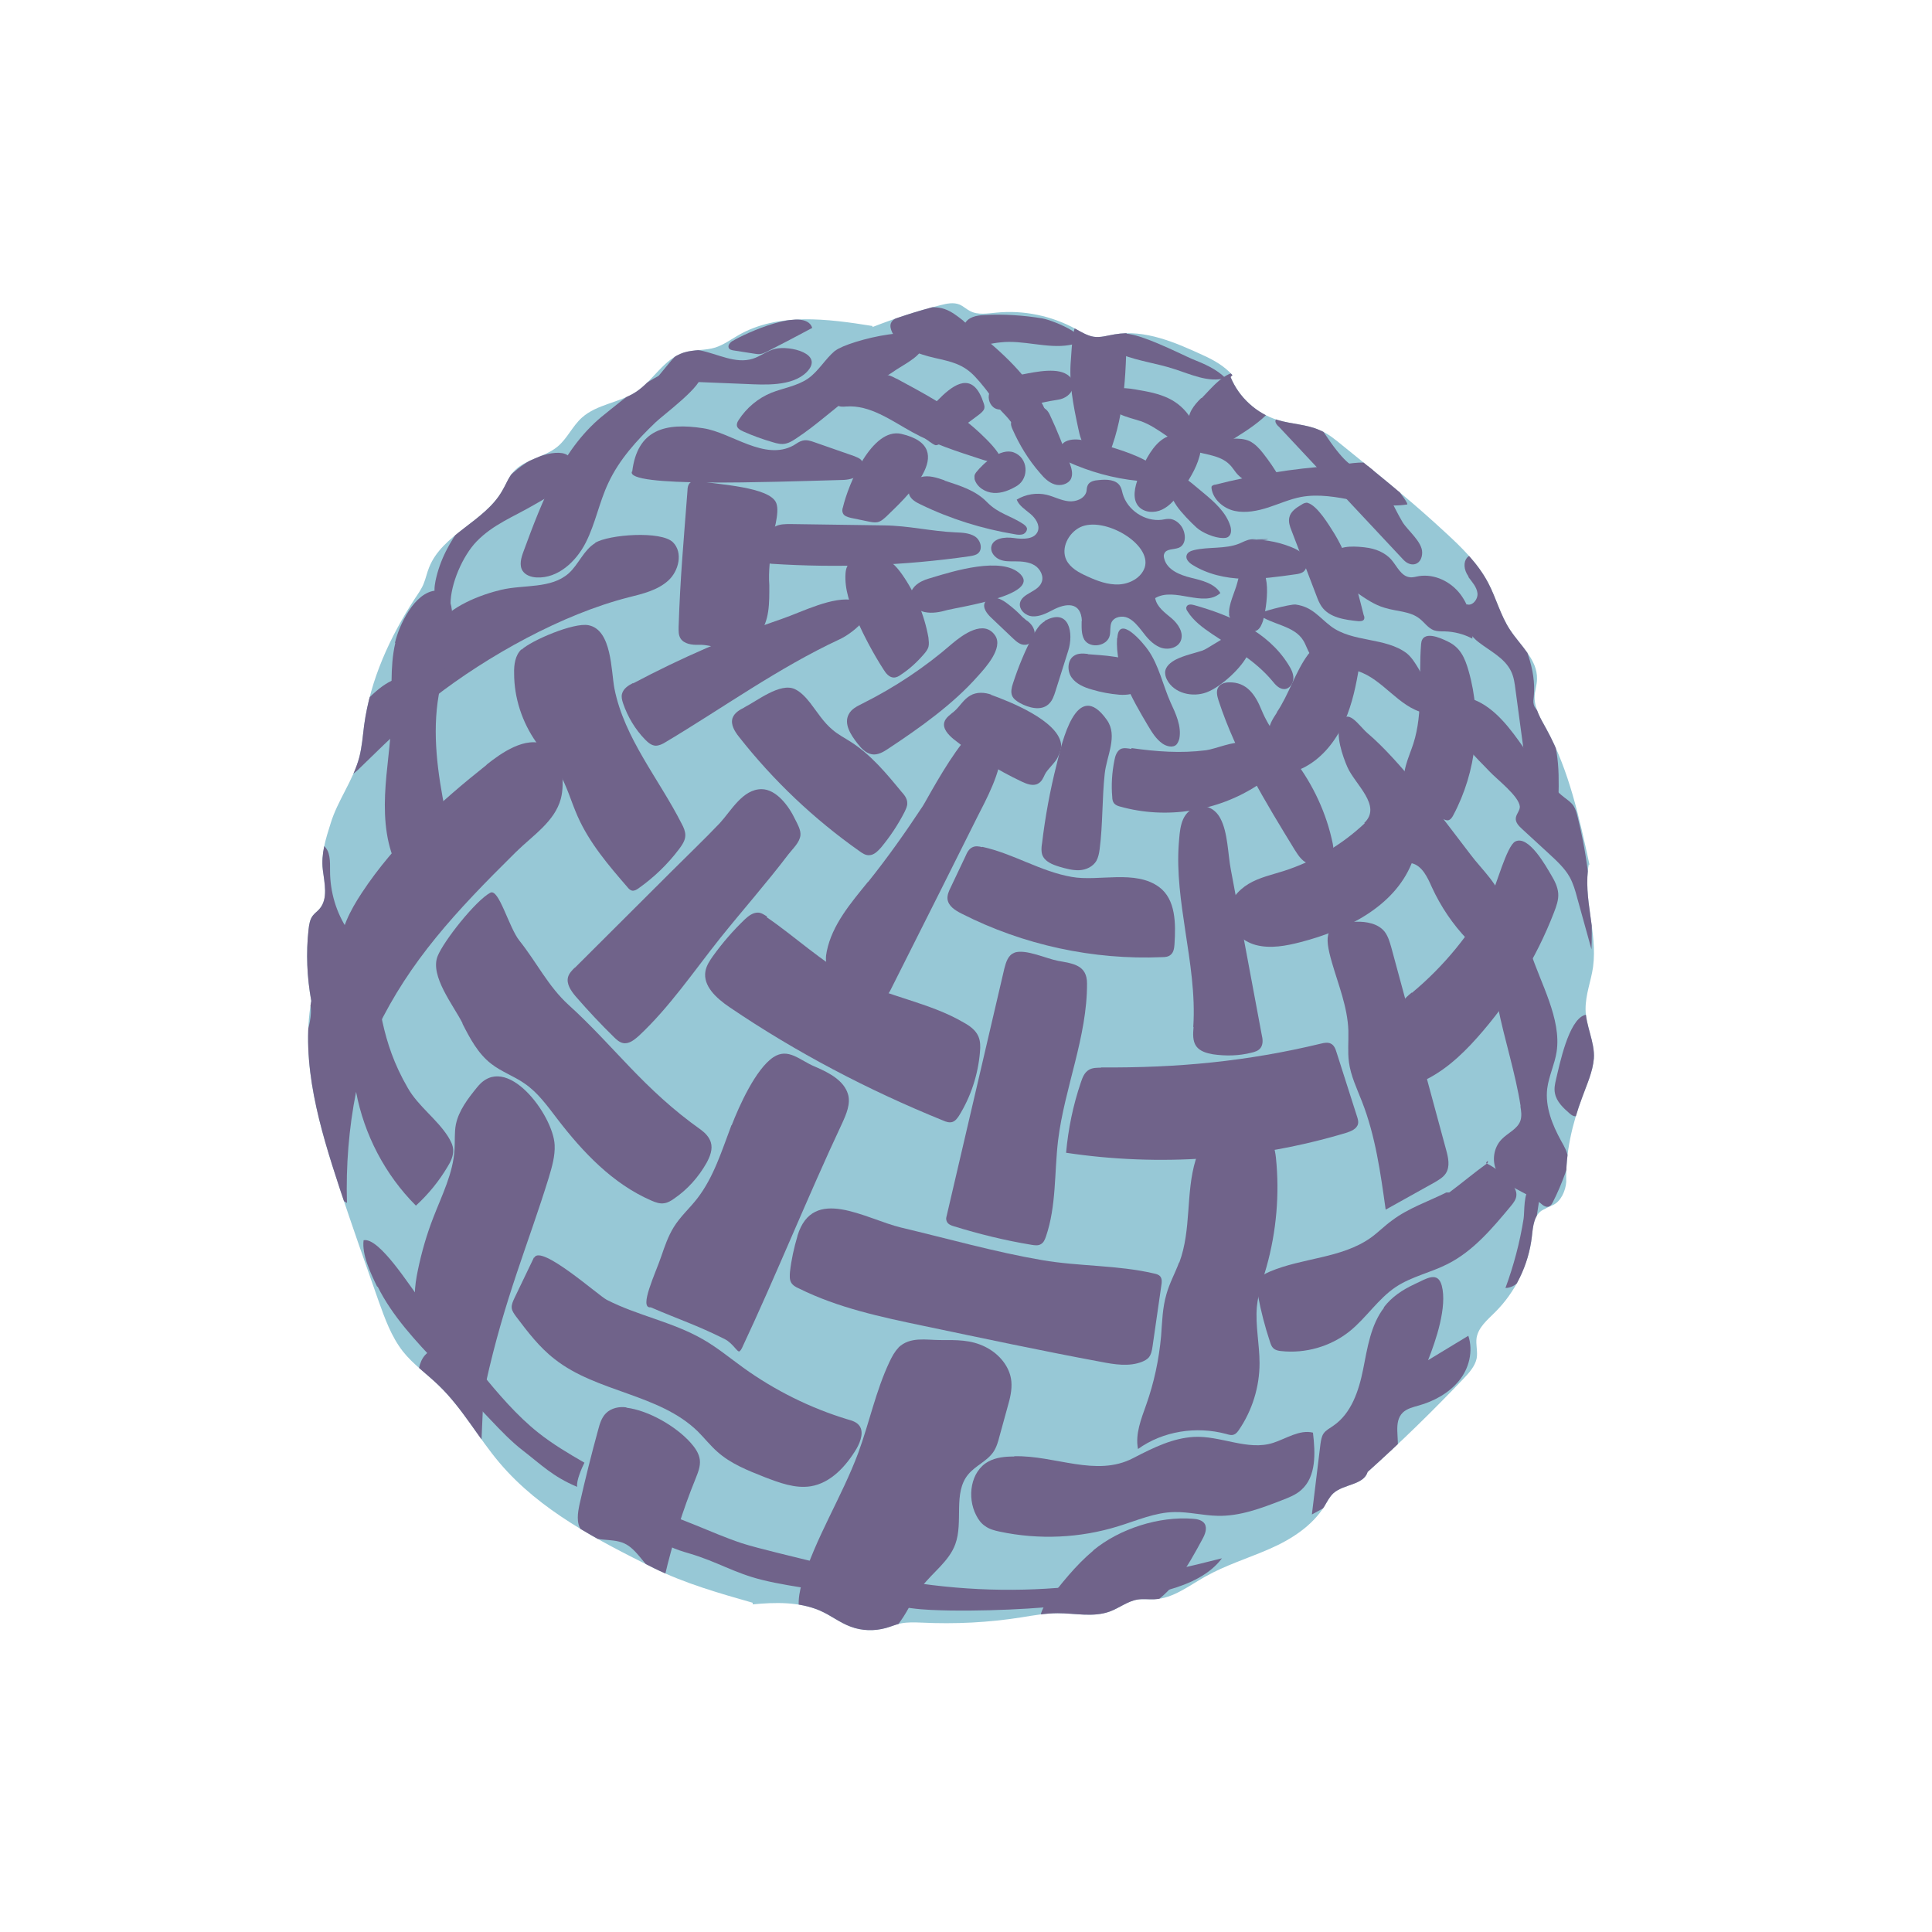 <svg viewBox="0 0 72 72" xmlns:xlink="http://www.w3.org/1999/xlink" xmlns="http://www.w3.org/2000/svg" id="a"><defs><style>.c{fill:none;}.d{fill:#97c8d6;}.e{fill:#70638a;}.f{clip-path:url(#b);}</style><clipPath id="b"><path d="M32.52,12.15c-1.68-.27-3.52-.51-5,.34-.28,.16-.55,.36-.86,.46-.38,.12-.8,.07-1.18,.19-.74,.24-1.13,1.03-1.77,1.46-.62,.41-1.46,.46-2.02,.96-.36,.32-.55,.79-.92,1.09-.5,.41-1.24,.46-1.66,.96-.17,.2-.26,.46-.4,.69-.66,1.15-2.23,1.61-2.72,2.85-.08,.2-.12,.4-.2,.6-.08,.2-.21,.38-.33,.56-.93,1.43-1.66,3.02-1.89,4.72-.05,.4-.08,.8-.18,1.19-.23,.87-.81,1.61-1.07,2.47-.18,.57-.36,1.13-.29,1.72,.06,.5,.21,1.09-.13,1.47-.08,.09-.17,.15-.24,.24-.11,.14-.14,.33-.16,.51-.1,.89-.06,1.79,.1,2.67-.41,2.33,.32,4.74,1.06,6.99,.46,1.39,.95,2.78,1.44,4.17,.24,.67,.48,1.35,.92,1.91,.38,.48,.9,.84,1.34,1.27,.88,.85,1.47,1.95,2.26,2.88,1.51,1.78,3.66,2.88,5.75,3.92,1.15,.57,2.45,.94,3.68,1.29v.06c.84-.08,1.73-.1,2.5,.23,.4,.17,.74,.45,1.15,.6,.42,.16,.89,.17,1.32,.05,.18-.05,.36-.13,.55-.17,.25-.05,.51-.04,.77-.03,1.25,.06,2.51,0,3.75-.2,.44-.07,.88-.15,1.33-.15,.65,0,1.32,.16,1.93-.06,.36-.13,.67-.39,1.05-.45,.2-.03,.41,0,.62-.01,.7-.03,1.28-.5,1.89-.84,.76-.43,1.61-.69,2.41-1.04s1.58-.85,2.04-1.59c.1-.17,.19-.35,.33-.48,.39-.35,1.13-.3,1.28-.8l-.03,.03c1.25-1.12,2.46-2.3,3.62-3.52,.2-.21,.41-.45,.47-.73,.05-.26-.04-.52,0-.78,.07-.39,.4-.66,.68-.94,.76-.75,1.26-1.77,1.38-2.84,.04-.37,.08-.81,.41-.98,.15-.08,.21-.11,.37-.18,.3-.13,.48-.54,.5-.87-.03-1.07,.22-2.15,.6-3.16,.17-.47,.39-.94,.43-1.44,.04-.6-.31-1.23-.31-1.83,0-.57,.2-1.02,.28-1.58,.17-1.28-.39-2.55-.16-3.82l.03,.03c-.38-1.74-.76-3.53-1.62-5.09-.2-.36-.43-.74-.43-1.16,0-.23,.09-.46,.09-.69,.02-.71-.61-1.23-1-1.82-.36-.54-.52-1.19-.82-1.76-.39-.74-1-1.33-1.61-1.89-.52-.48-1.05-.95-1.59-1.4-.54-.46-1.1-.91-1.65-1.36l-.58-.47c-.27-.22-.53-.44-.85-.57-.49-.22-1.05-.22-1.57-.38-.78-.24-1.44-.84-1.75-1.6l.07-.07c-.29-.33-.69-.56-1.09-.74-1.04-.48-2.17-.97-3.3-.78-.26,.04-.52,.13-.78,.09-.24-.04-.45-.17-.67-.29-.89-.49-1.94-.71-2.95-.61-.34,.03-.69,.1-.99-.06-.14-.07-.25-.18-.39-.24-.22-.09-.47-.04-.7,.02-.89,.22-1.7,.49-2.55,.82Z" class="c"></path></clipPath></defs><g class="f"><path d="M32.52,12.15c-1.68-.27-3.52-.51-5,.34-.28,.16-.55,.36-.86,.46-.38,.12-.8,.07-1.18,.19-.74,.24-1.13,1.03-1.77,1.46-.62,.41-1.46,.46-2.02,.96-.36,.32-.55,.79-.92,1.09-.5,.41-1.24,.46-1.66,.96-.17,.2-.26,.46-.4,.69-.66,1.15-2.23,1.61-2.72,2.85-.08,.2-.12,.4-.2,.6-.08,.2-.21,.38-.33,.56-.93,1.43-1.66,3.02-1.89,4.72-.05,.4-.08,.8-.18,1.19-.23,.87-.81,1.61-1.07,2.47-.18,.57-.36,1.13-.29,1.72,.06,.5,.21,1.09-.13,1.47-.08,.09-.17,.15-.24,.24-.11,.14-.14,.33-.16,.51-.1,.89-.06,1.79,.1,2.67-.41,2.33,.32,4.74,1.06,6.99,.46,1.39,.95,2.78,1.44,4.17,.24,.67,.48,1.35,.92,1.91,.38,.48,.9,.84,1.34,1.27,.88,.85,1.47,1.95,2.26,2.88,1.51,1.78,3.66,2.88,5.75,3.92,1.15,.57,2.45,.94,3.68,1.29v.06c.84-.08,1.73-.1,2.5,.23,.4,.17,.74,.45,1.15,.6,.42,.16,.89,.17,1.32,.05,.18-.05,.36-.13,.55-.17,.25-.05,.51-.04,.77-.03,1.25,.06,2.51,0,3.75-.2,.44-.07,.88-.15,1.33-.15,.65,0,1.32,.16,1.93-.06,.36-.13,.67-.39,1.05-.45,.2-.03,.41,0,.62-.01,.7-.03,1.28-.5,1.89-.84,.76-.43,1.61-.69,2.41-1.04s1.58-.85,2.04-1.59c.1-.17,.19-.35,.33-.48,.39-.35,1.13-.3,1.28-.8l-.03,.03c1.25-1.12,2.46-2.3,3.62-3.52,.2-.21,.41-.45,.47-.73,.05-.26-.04-.52,0-.78,.07-.39,.4-.66,.68-.94,.76-.75,1.26-1.77,1.38-2.84,.04-.37,.08-.81,.41-.98,.15-.08,.21-.11,.37-.18,.3-.13,.48-.54,.5-.87-.03-1.07,.22-2.15,.6-3.16,.17-.47,.39-.94,.43-1.44,.04-.6-.31-1.23-.31-1.83,0-.57,.2-1.02,.28-1.58,.17-1.28-.39-2.55-.16-3.82l.03,.03c-.38-1.74-.76-3.53-1.62-5.09-.2-.36-.43-.74-.43-1.16,0-.23,.09-.46,.09-.69,.02-.71-.61-1.23-1-1.82-.36-.54-.52-1.19-.82-1.76-.39-.74-1-1.33-1.61-1.89-.52-.48-1.05-.95-1.59-1.4-.54-.46-1.1-.91-1.65-1.36l-.58-.47c-.27-.22-.53-.44-.85-.57-.49-.22-1.05-.22-1.57-.38-.78-.24-1.44-.84-1.75-1.6l.07-.07c-.29-.33-.69-.56-1.09-.74-1.04-.48-2.17-.97-3.3-.78-.26,.04-.52,.13-.78,.09-.24-.04-.45-.17-.67-.29-.89-.49-1.94-.71-2.95-.61-.34,.03-.69,.1-.99-.06-.14-.07-.25-.18-.39-.24-.22-.09-.47-.04-.7,.02-.89,.22-1.7,.49-2.55,.82Z" class="d"></path><path d="M40.31,23.13c0,.24-.02,.5,.1,.71,.22,.35,.87,.24,.95-.17,.03-.15,0-.32,.06-.47,.1-.22,.41-.27,.62-.17s.37,.3,.52,.49c.18,.24,.38,.48,.66,.6s.66,.04,.78-.23c.13-.3-.09-.64-.34-.85s-.55-.42-.61-.75c.72-.43,1.81,.37,2.43-.19-.22-.36-.69-.47-1.1-.57s-.88-.29-.99-.7c-.02-.07-.03-.14,0-.2,.08-.19,.36-.14,.55-.22,.29-.13,.26-.57,.07-.82-.1-.13-.24-.23-.4-.25-.1-.01-.21,.01-.31,.03-.63,.08-1.29-.36-1.46-.97-.03-.1-.04-.2-.1-.29-.15-.24-.5-.25-.78-.22-.17,.01-.37,.05-.43,.21-.03,.07-.03,.14-.04,.21-.06,.27-.39,.4-.67,.37s-.53-.17-.81-.24c-.38-.09-.79-.02-1.12,.18,.09,.23,.32,.37,.51,.53s.36,.41,.28,.64c-.12,.32-.56,.31-.9,.26s-.8,.01-.84,.35c-.02,.19,.13,.37,.31,.45s.38,.07,.58,.07c.25,0,.52,.02,.73,.15s.36,.42,.25,.65c-.15,.35-.73,.39-.8,.76-.04,.25,.22,.48,.48,.49s.5-.11,.73-.23c.5-.27,1.07-.33,1.1,.41Z" class="e"></path><path d="M40.25,19.65c-.44,.22-.72,.78-.51,1.22,.15,.3,.47,.47,.78,.61,.37,.17,.77,.32,1.18,.3s.83-.25,.96-.63c.28-.88-1.53-1.93-2.41-1.5Z" class="d"></path><path d="M38.94,23.15c-.2,.11-.33,.33-.44,.53-.3,.57-.55,1.17-.75,1.79-.05,.15-.09,.32-.03,.46,.05,.12,.17,.2,.29,.27,.33,.18,.78,.3,1.06,.05,.15-.13,.21-.32,.27-.51l.47-1.49c.21-.65,.04-1.62-.88-1.11Z" class="e"></path><path d="M41.63,23.78c-.07,1.17,.55,2.25,1.15,3.26,.15,.25,.3,.5,.54,.67,.16,.11,.4,.17,.53,.03,.05-.06,.08-.14,.1-.21,.09-.46-.13-.93-.33-1.36-.28-.63-.43-1.37-.83-1.94-.2-.29-1.1-1.35-1.15-.45Z" class="e"></path><path d="M44.5,22.55c-.1-.03-.24-.04-.28,.06-.03,.06,0,.13,.04,.18,.22,.35,.56,.6,.9,.83,.79,.53,1.64,1.02,2.25,1.75,.12,.15,.26,.31,.45,.31,.19,0,.33-.2,.34-.39s-.09-.37-.19-.53c-.77-1.23-2.16-1.83-3.51-2.21Z" class="e"></path><path d="M47.27,20.09c-.21,.08-.44-.02-.65,.01-.16,.02-.3,.1-.44,.16-.53,.21-1.13,.11-1.68,.24-.12,.03-.25,.08-.28,.2-.04,.14,.09,.27,.22,.35,.56,.35,1.23,.5,1.89,.52s1.32-.08,1.97-.17c.08-.01,.17-.03,.24-.07,.19-.11,.2-.4,.09-.58s-.32-.29-.53-.37c-.53-.21-1.11-.3-1.68-.27" class="e"></path><path d="M42.42,17.8c-.13,.35-.23,.78,0,1.06,.21,.25,.6,.27,.89,.13s.5-.4,.69-.66c.29-.41,.57-.84,.7-1.32,.03-.1,.05-.21,.01-.3-.03-.08-.1-.14-.16-.19-1.08-.87-1.75,.26-2.14,1.28Z" class="e"></path><path d="M37.86,15.58c-.06,.03-.13,.06-.16,.12-.05,.09-.01,.2,.03,.29,.26,.59,.6,1.15,1.03,1.64,.15,.18,.32,.35,.54,.42s.5,0,.61-.2c.09-.19,.02-.41-.05-.6-.23-.61-.46-1.21-.74-1.8-.29-.6-.84-.07-1.25,.12Z" class="e"></path><path d="M34.76,21.52c-.19,.05-.38,.11-.54,.22s-.29,.28-.3,.47c-.01,.29,.25,.54,.54,.6s.58,0,.86-.08c.45-.11,3.46-.56,2.71-1.33-.68-.69-2.54-.1-3.28,.12Z" class="e"></path><path d="M35.2,17.9c-.29-.1-.59-.2-.88-.12s-.54,.39-.43,.67c.07,.17,.25,.27,.42,.35,1.11,.54,2.3,.91,3.51,1.11,.1,.02,.21,.03,.3,0s.17-.14,.15-.23c-.02-.06-.07-.1-.12-.14-.49-.33-.94-.39-1.37-.83s-.98-.6-1.58-.8Z" class="e"></path><path d="M44.83,24.24c-.34,.11-.69,.18-1.01,.34-.19,.1-.38,.25-.4,.46,0,.1,.02,.2,.07,.29,.26,.51,.95,.67,1.48,.47s1.32-.92,1.55-1.44c.04-.1-.17-.18-.16-.29,.08-1.05-1.2,.06-1.54,.17Z" class="e"></path><path d="M40.54,24.37c-.17-.02-.36-.03-.5,.06-.26,.15-.28,.56-.11,.81s.48,.38,.77,.46c.33,.1,.67,.16,1.01,.19,.29,.02,.63-.01,.77-.26,.06-.11,.07-.24,.06-.37,0-.14-.02-.28-.08-.4-.21-.41-1.5-.44-1.92-.48Z" class="e"></path><path d="M38.1,22.99c-.17-.18-.35-.34-.55-.49-.18-.14-.41-.27-.63-.21-.09,.02-.17,.07-.21,.15-.11,.2,.07,.43,.23,.58l.81,.77c.13,.12,.27,.25,.45,.24,.2,0,.36-.22,.36-.42s-.14-.39-.32-.5" class="e"></path><path d="M36.38,17.6s-.05,.07-.06,.11c-.01,.05,0,.1,0,.15,.09,.3,.4,.49,.71,.51s.62-.11,.88-.27c.45-.29,.41-1.04-.13-1.24-.49-.18-1.13,.4-1.4,.74Z" class="e"></path><path d="M40.4,16.41c-.23-.04-.47-.06-.68,.04s-.34,.39-.2,.58c.06,.08,.15,.13,.25,.17,.83,.38,1.73,.63,2.64,.72,.18,.02,.38,.03,.54-.08,.88-.62-2.16-1.37-2.54-1.43Z" class="e"></path><path d="M43.85,18.85c.17,.25,.52,.61,.74,.81s.68,.39,.98,.39c.07,0,.15,0,.21-.05,.12-.09,.11-.27,.07-.4-.16-.51-.59-.89-1-1.23l-.42-.35c-.15-.12-.31-.25-.5-.26-.82-.04-.2,.91-.08,1.09Z" class="e"></path><path d="M45.8,22.9c.04,.23,.26,.38,.47,.49,.17,.1,.38,.2,.56,.11,.13-.07,.19-.22,.24-.37,.13-.47,.41-2.14-.45-2.1-.38,.02-.43,.39-.51,.69-.08,.32-.35,.85-.3,1.18Z" class="e"></path><path d="M35.48,23.99c-1.01,.88-2.14,1.63-3.34,2.23-.2,.1-.41,.2-.51,.4-.19,.35,.07,.76,.32,1.08,.14,.18,.31,.37,.54,.41,.22,.04,.44-.09,.63-.22,1.15-.76,2.39-1.64,3.31-2.68,.31-.34,.96-1.06,.66-1.52-.42-.63-1.23-.02-1.61,.3Z" class="e"></path><path d="M38.83,31.45c-.02,.13-.03,.27,.01,.4,.09,.26,.38,.37,.64,.45,.24,.07,.49,.14,.74,.13s.51-.13,.64-.35c.07-.13,.1-.28,.12-.43,.12-.91,.09-1.92,.19-2.82,.07-.66,.5-1.41,.08-2-1.13-1.6-1.68,.86-1.87,1.65-.25,.98-.43,1.97-.55,2.98Z" class="e"></path><path d="M45.8,25.43c-.15,0-.31,.05-.39,.17-.1,.14-.05,.34,0,.5,.65,1.99,1.75,3.79,2.84,5.57,.15,.24,.33,.51,.61,.53,.23,.02,.44-.13,.62-.28,.09-.07,.18-.15,.2-.25,.02-.07,0-.15-.01-.22-.23-1.13-.73-2.2-1.42-3.11-.47-.62-.94-1.16-1.24-1.89-.22-.54-.54-1.04-1.21-1.02Z" class="e"></path><path d="M46.89,22.9c.53,.39,1.34,.41,1.68,.97,.1,.16,.15,.35,.25,.5,.36,.54,1.16,.44,1.78,.64,.94,.3,1.52,1.34,2.48,1.56,.19-.23,.22-.56,.15-.85s-.22-.55-.37-.81c-.12-.2-.25-.41-.43-.56-.8-.61-2.02-.4-2.83-1.01-.46-.35-.69-.72-1.31-.81-.19-.03-1.46,.31-1.4,.36Z" class="e"></path><path d="M48.74,18.74c-.08-.02-.17,.02-.24,.07-.19,.11-.4,.25-.45,.47-.04,.17,.02,.34,.08,.49l.93,2.43c.05,.14,.11,.28,.19,.4,.29,.42,.87,.5,1.38,.55,.07,0,.15,0,.19-.05,.04-.05,.03-.12,0-.18-.26-1.04-.53-2.11-1.09-3.03-.19-.3-.63-1.05-1-1.15Z" class="e"></path><path d="M45.27,18.06s-.11,.03-.12,.08c0,.02,0,.04,0,.06,.06,.42,.45,.75,.86,.84s.86,0,1.26-.13,.8-.31,1.22-.39c1.31-.24,2.64,.49,3.95,.28,.11-.02-.99-1.41-1.27-1.5-.44-.15-1.05,.02-1.5,.06-1.49,.1-2.96,.34-4.41,.71Z" class="e"></path><path d="M47.59,26.55c-.15,.23-.32,.48-.3,.75,.02,.17,.11,.33,.2,.48l.35,.57c.09,.15,.21,.32,.38,.35,.12,.02,.23-.03,.34-.08,.63-.31,1.12-.88,1.44-1.51s.49-1.33,.61-2.02c.02-.1,.03-.2,0-.3-.04-.11-.13-.18-.22-.25-.58-.43-1.22-.7-1.64-.15-.47,.63-.72,1.5-1.17,2.16Z" class="e"></path><path d="M42.16,27.91c-.13-.02-.27-.05-.39,0-.15,.08-.21,.26-.24,.43-.09,.45-.12,.91-.08,1.36,0,.09,.02,.18,.07,.24,.06,.07,.15,.1,.23,.12,1.71,.48,3.63,.18,5.12-.8,.08-.05,.16-.11,.19-.2,.04-.11,0-.24-.06-.35-.17-.39-.26-.9-.68-1.02-.31-.09-1.05,.23-1.38,.27-.94,.12-1.84,.05-2.77-.08Z" class="e"></path><path d="M36.95,25.89c-.25-.09-.55-.11-.79,.03-.25,.14-.39,.41-.6,.59-.14,.12-.32,.23-.37,.41-.06,.24,.15,.46,.34,.62,.79,.63,1.64,1.16,2.55,1.59,.19,.09,.43,.18,.61,.07,.13-.07,.19-.21,.25-.34,.09-.19,.4-.45,.48-.64,.07-.16,.15-.33,.12-.51-.14-.86-1.89-1.56-2.62-1.82Z" class="e"></path><path d="M31.93,20.89c-.12,.03-.24,.07-.32,.16-.07,.09-.09,.2-.1,.32-.04,.59,.17,1.17,.41,1.71,.29,.64,.62,1.27,1,1.86,.09,.15,.22,.31,.39,.31,.1,0,.19-.05,.27-.11,.32-.21,.6-.47,.85-.76,.07-.08,.14-.17,.17-.27,.03-.11,.01-.23,0-.35-.15-.84-.49-1.65-.98-2.35s-.85-.73-1.68-.52Z" class="e"></path><path d="M31.41,18.91c-.02,.07-.03,.14,0,.21,.04,.11,.18,.15,.3,.18l.68,.14c.1,.02,.21,.04,.31,.02,.14-.03,.24-.13,.34-.22,.61-.6,2.8-2.55,.55-3.07-1.09-.25-1.98,1.88-2.18,2.75Z" class="e"></path><path d="M33.93,15.81c.24,.28,.52,.53,.83,.73,.03,.02,.07,.04,.1,.05,.08,.01,.15-.04,.21-.08l1.43-1.07c.07-.06,.15-.12,.18-.21,.02-.07,0-.14-.02-.2-.71-2.2-2.43,1.13-2.73,.78Z" class="e"></path><path d="M37.88,14.01c-.22,.04-.45,.09-.64,.2s-.36,.3-.39,.52,.1,.47,.32,.52c.07,.02,.14,.01,.2,.01,.7-.03,1.34-.26,2.04-.36,.6-.08,.83-.73,.27-.99-.47-.22-1.32,0-1.81,.09Z" class="e"></path><path d="M42.5,15.69c.71,.25,1.26,.87,1.97,1.11,.46,.15,.99,.16,1.34,.5,.13,.12,.21,.28,.33,.4,.39,.41,1.11,.45,1.53,.07-.18-.31-.38-.6-.6-.88-.14-.18-.3-.35-.5-.45-.39-.18-.85-.03-1.27-.11-.34-.06-.65-.28-.82-.58-.46-.8-1.04-1.05-2.02-1.21-.38-.07-1.1-.21-1.16,.26-.08,.62,.79,.75,1.19,.89Z" class="e"></path><path d="M29.46,19.53c-.2,0-.4,0-.57,.09-.35,.2-.4,.68-.39,1.09,0,.09,0,.19,.08,.25,.05,.04,.11,.04,.17,.05,2.46,.16,4.94,.07,7.38-.28,.12-.02,.24-.04,.32-.11,.19-.16,.09-.5-.12-.63s-.47-.14-.72-.15c-.91-.04-1.75-.25-2.66-.26-1.16-.02-2.32-.03-3.48-.05Z" class="e"></path><path d="M32.35,32.86c-.64,.79-1.34,1.6-1.54,2.6-.04,.19-.05,.39,.03,.56,.07,.14,.21,.24,.34,.32,.43,.28,.89,.53,1.37,.72,.16,.07,.36,.12,.5,.02,.07-.05,.11-.13,.15-.21l1.88-3.74,1.35-2.7c.29-.57,.92-1.72,.87-2.47-.21-3.09-2.64,1.66-2.91,2.08-.64,.97-1.31,1.92-2.04,2.83Z" class="e"></path><path d="M44.48,38.28c-.02,.24-.04,.51,.1,.71,.14,.19,.39,.26,.62,.3,.48,.07,.97,.06,1.44-.06,.13-.03,.26-.07,.34-.18,.1-.14,.08-.33,.04-.49l-.77-4.12-.38-2.03c-.11-.57-.11-1.39-.39-1.91-.2-.38-.59-.57-1.01-.37-.49,.24-.5,.84-.54,1.31-.08,1.08,.08,2.16,.24,3.23,.18,1.19,.38,2.39,.3,3.6Z" class="e"></path><path d="M36.6,31.57c-.12-.03-.24-.05-.35,0-.14,.06-.21,.2-.27,.34l-.55,1.16c-.07,.14-.13,.28-.12,.43,.03,.27,.29,.43,.53,.55,2.3,1.17,4.9,1.73,7.47,1.62,.11,0,.23-.01,.32-.09,.11-.09,.13-.25,.14-.39,.05-.77,.05-1.67-.57-2.13-.89-.66-2.26-.2-3.26-.38-1.16-.2-2.18-.87-3.33-1.12Z" class="e"></path><path d="M50.86,30.68c-.86,.81-1.9,1.42-3.02,1.78-.44,.14-.91,.24-1.31,.48s-.74,.64-.75,1.11c0,.56,.49,1.03,1.03,1.17s1.12,.03,1.66-.11c1.7-.44,3.48-1.31,4.14-2.94,.39,.09,.59,.53,.75,.89,.33,.72,.78,1.39,1.33,1.96,.63-.13,1.38-.74,1.3-1.37-.08-.63-.79-1.27-1.17-1.78-1.18-1.55-2.68-3.55-3.85-4.54-.34-.29-.75-1-1.02-.37-.19,.43,.09,1.23,.26,1.62,.28,.65,1.31,1.45,.63,2.09Z" class="e"></path><path d="M52.96,24c-.1,1.25,.09,2.54-.29,3.72-.17,.52-.45,1.05-.31,1.58,.16,.63,.83,.97,1.43,1.23,.06,.02,.12,.05,.18,.04,.09-.02,.15-.11,.19-.19,.87-1.63,1.08-3.6,.57-5.38-.14-.49-.31-.87-.77-1.09-.3-.15-.96-.44-1,.09Z" class="e"></path><path d="M50.87,20.4c.38,.04,.76,.19,1,.48,.2,.24,.35,.59,.66,.63,.12,.02,.23-.02,.35-.04,.58-.09,1.18,.2,1.54,.67s.49,1.08,.45,1.66c-.32-.17-.67-.26-1.03-.27-.13,0-.27,0-.4-.04-.22-.08-.35-.29-.53-.43-.36-.29-.87-.27-1.31-.41-.38-.11-.71-.34-1.03-.56-.15-.1-.29-.21-.39-.35-.1-.14-.45-1.01-.38-1.16,.13-.28,.82-.21,1.08-.18Z" class="e"></path><path d="M44.77,14.83c-.27,.26-.54,.6-.46,.96,.08,.35,.45,.55,.8,.66,.14,.05,.28,.09,.43,.08,.17-.02,.32-.11,.47-.2,.48-.3,.96-.61,1.34-1.03,.04-.04,.08-.09,.09-.15,0-.06-.02-.11-.05-.16-.22-.38-.7-1.07-1.2-1.12-.54-.06-1.07,.63-1.41,.97Z" class="e"></path><path d="M39.91,13.4c-.08,.86,.09,1.71,.27,2.55,.06,.29,.13,.6,.37,.78,.22,.17,.52,.16,.8,.15,.6-1.52,.62-3.2,.64-4.83,0-.26-1.44-.42-1.63-.32-.42,.24-.41,1.24-.45,1.67Z" class="e"></path><path d="M35.91,11.96c-.22-.17-.44-.35-.7-.44-.56-.19-1.16,.05-1.71,.29-.12,.05-.25,.11-.3,.24-.04,.11,0,.23,.05,.34,.29,.57,.97,.81,1.59,.95,.62,.14,1.06,.23,1.5,.7,.2,.21,.56,.65,.7,.91,.17,.31,.4,.46,.61,.74,.29,.37,.79,.73,1.2,.29,.34-.37,.07-.81-.15-1.17-.68-1.15-1.76-2.01-2.79-2.84Z" class="e"></path><path d="M33.4,14.11c-.13-.07-.28-.15-.43-.14-.14,0-.27,.07-.39,.14-.5,.27-.96,.6-1.39,.97,.07,.09,.22,.08,.34,.07,.89-.07,1.68,.52,2.46,.95,.81,.45,1.7,.73,2.59,1.02,1.53,.5,.18-.78-.28-1.18-.87-.75-1.89-1.29-2.89-1.83Z" class="e"></path><path d="M31.12,13.07c-.37,.31-.61,.76-1.01,1.04-.41,.28-.92,.35-1.37,.53-.49,.2-.92,.56-1.21,1.01-.04,.06-.07,.12-.07,.19,0,.12,.13,.19,.24,.24,.36,.16,.72,.29,1.1,.4,.16,.05,.33,.09,.49,.05,.13-.03,.24-.1,.35-.17,.83-.54,1.49-1.19,2.3-1.76,.4-.28,.95-.46,1.34-.74,.3-.22,.93-.51,1.09-.86,.53-1.15-2.8-.3-3.24,.07Z" class="e"></path><path d="M28.67,21.81c0,.64,.02,1.35-.4,1.84-.18,.21-.42,.36-.68,.48-.48,.22-1.02-.12-1.55-.1-.25,.01-.55-.03-.68-.24-.08-.13-.07-.28-.07-.43,.06-1.85,.19-3.22,.33-5.07,0-.11,.02-.23,.1-.3,.11-.1,.28-.08,.42-.05,.59,.12,2.56,.2,2.79,.81,.14,.36-.13,1.11-.17,1.5-.05,.51-.13,1.05-.09,1.56Z" class="e"></path><path d="M23.6,25.45c-.18,.09-.37,.21-.42,.41-.03,.11,0,.23,.04,.35,.17,.5,.45,.97,.82,1.35,.11,.11,.23,.22,.39,.23,.13,0,.26-.06,.37-.13,2.16-1.29,4.22-2.78,6.5-3.84,.52-.24,1.7-1.2,.54-1.45-.79-.17-1.96,.44-2.69,.69-1.91,.65-3.77,1.46-5.56,2.41Z" class="e"></path><path d="M27.75,26.36c-.18,.09-.38,.2-.45,.4-.08,.24,.08,.5,.24,.7,1.28,1.63,2.8,3.07,4.49,4.26,.11,.08,.23,.16,.36,.15,.18,0,.32-.15,.44-.28,.34-.41,.64-.86,.88-1.33,.05-.11,.11-.22,.1-.34,0-.16-.11-.3-.22-.42-.56-.68-1.13-1.37-1.88-1.85-.23-.15-.47-.27-.68-.45-.34-.28-.57-.66-.84-1.01-.16-.2-.34-.4-.57-.51-.55-.25-1.4,.44-1.88,.68Z" class="e"></path><path d="M37.8,35.51c-.23,.08-.31,.35-.37,.58l-2.15,9.22c-.02,.07-.03,.13,0,.2,.04,.11,.16,.16,.27,.19,.94,.29,1.91,.53,2.89,.69,.12,.02,.26,.04,.36-.03,.1-.06,.14-.17,.18-.28,.39-1.14,.31-2.37,.45-3.57,.24-1.97,1.09-3.87,1.08-5.86,0-.68-.51-.74-1.07-.84-.44-.08-1.21-.45-1.63-.31Z" class="e"></path><path d="M41.03,39.79c-.15,0-.32,0-.45,.08-.17,.1-.24,.29-.3,.47-.29,.85-.47,1.73-.55,2.62,3.47,.52,7.06,.27,10.43-.74,.19-.06,.41-.15,.45-.34,.02-.09-.01-.19-.04-.28l-.76-2.38c-.04-.13-.09-.27-.22-.33-.11-.05-.23-.03-.35,0-2.78,.67-5.36,.91-8.21,.89Z" class="e"></path><path d="M50.25,38.42c.01,.39-.03,.77,.02,1.16,.07,.52,.3,.99,.49,1.48,.5,1.28,.69,2.66,.88,4.02l1.83-1.02c.15-.09,.31-.18,.41-.33,.17-.26,.09-.6,.01-.89l-2.04-7.53c-.06-.21-.12-.42-.25-.59-.24-.3-.67-.38-1.06-.37-1.19,.03-1.2,.49-.9,1.53,.24,.83,.58,1.65,.61,2.53Z" class="e"></path><path d="M52.61,36.99c-.13,.11-.26,.21-.34,.36-.09,.16-.1,.34-.1,.52,0,.87,.21,1.75,.64,2.51,.88-.34,1.61-1,2.24-1.71,1.22-1.37,2.2-2.95,2.86-4.66,.09-.23,.18-.48,.16-.72-.02-.24-.13-.46-.25-.66-.2-.34-.85-1.52-1.35-1.27-.32,.16-.72,1.69-.92,2.06-.74,1.37-1.74,2.59-2.93,3.58Z" class="e"></path><path d="M43.94,47.05c-.15,.4-.36,.78-.47,1.18-.15,.51-.16,1.04-.2,1.57-.08,.87-.26,1.72-.55,2.54-.19,.54-.42,1.1-.31,1.66,.93-.67,2.18-.86,3.29-.56,.1,.03,.2,.06,.29,.02,.08-.03,.13-.1,.18-.17,.5-.73,.77-1.61,.77-2.49,0-.7-.16-1.4-.1-2.1,.05-.51,.22-1,.36-1.49,.37-1.32,.49-2.71,.35-4.07-.02-.16-.04-.33-.12-.48-.56-.93-2.59-.35-2.87,.56-.38,1.24-.15,2.59-.61,3.83Z" class="e"></path><path d="M55.39,43.35c.36,.18,.68,.44,.93,.75,.11,.13,.21,.29,.19,.46-.01,.14-.11,.27-.2,.38-.69,.83-1.41,1.69-2.37,2.17-.63,.32-1.33,.46-1.92,.85-.66,.44-1.1,1.15-1.72,1.65-.71,.57-1.65,.84-2.56,.74-.1-.01-.2-.03-.28-.1-.07-.06-.1-.15-.13-.24-.19-.57-.34-1.15-.45-1.74-.04-.19-.07-.39,.02-.56,.08-.16,.26-.25,.42-.32,1.22-.52,2.67-.49,3.76-1.26,.28-.2,.52-.45,.8-.65,.61-.46,1.34-.7,2.02-1.04h.11c.47-.35,.92-.73,1.39-1.07,.03-.02,.06-.05,.05-.09s-.09,.06-.06,.08Z" class="e"></path><path d="M56.66,41.22c.03,.18,.06,.37,0,.55-.11,.31-.47,.45-.7,.69-.3,.31-.37,.81-.18,1.19,.31,.61,1.1,.76,1.63,1.19,.09,.08,.21,.17,.32,.12,.07-.03,.11-.1,.14-.16,.18-.35,.33-.71,.46-1.07,.06-.18,.12-.36,.11-.55-.02-.24-.14-.45-.26-.66-.33-.6-.6-1.27-.52-1.95,.06-.47,.28-.91,.35-1.37,.19-1.23-.61-2.58-.97-3.72-.95,.3-1.41,1.1-1.22,2.03,.25,1.25,.65,2.45,.85,3.72Z" class="e"></path><path d="M29.72,46.06c-.13,.44-.23,.89-.28,1.34-.01,.13-.02,.28,.04,.39,.06,.11,.18,.18,.3,.23,1.45,.72,3.05,1.06,4.63,1.39,2.2,.46,4.4,.93,6.61,1.34,.51,.1,1.06,.19,1.54,0,.09-.04,.18-.08,.25-.16,.09-.11,.12-.26,.14-.4l.33-2.29c.02-.11,.03-.24-.04-.33-.06-.07-.14-.09-.23-.11-1.37-.32-2.79-.26-4.18-.5-1.75-.3-3.51-.8-5.24-1.21-1.34-.32-3.29-1.59-3.87,.3Z" class="e"></path><path d="M28.59,34.16c-.11-.07-.22-.15-.35-.15-.18,0-.34,.12-.47,.24-.44,.42-.84,.88-1.2,1.38-.12,.17-.24,.35-.28,.56-.1,.56,.42,1.02,.89,1.34,2.49,1.69,5.18,3.1,7.97,4.23,.11,.05,.24,.09,.35,.05,.11-.04,.18-.14,.24-.23,.44-.71,.71-1.53,.78-2.37,.02-.2,.02-.41-.06-.59-.1-.23-.32-.39-.54-.51-1.29-.76-2.84-.96-4.16-1.66-1.15-.61-2.12-1.54-3.19-2.27Z" class="e"></path><path d="M21.42,36.06c-.1,.1-.21,.21-.25,.35-.07,.26,.11,.52,.29,.73,.45,.52,.93,1.03,1.42,1.51,.09,.09,.2,.19,.33,.22,.22,.05,.42-.11,.59-.26,1.15-1.07,2.06-2.42,3.04-3.65,.85-1.06,1.72-2.04,2.54-3.12,.17-.22,.42-.44,.45-.71,.02-.2-.11-.42-.2-.6-.23-.49-.7-1.12-1.25-1.12-.7,0-1.13,.8-1.55,1.26-.58,.61-1.19,1.19-1.79,1.79l-3.62,3.61Z" class="e"></path><path d="M19.43,24.2c-.23,.22-.28,.57-.27,.9,0,.91,.3,1.82,.83,2.57,.26,.37,.58,.7,.82,1.09,.32,.52,.47,1.11,.72,1.67,.44,.99,1.15,1.82,1.86,2.64,.04,.05,.09,.1,.16,.12,.08,.02,.17-.03,.24-.08,.58-.41,1.09-.9,1.52-1.47,.11-.15,.23-.32,.23-.51,0-.15-.06-.29-.13-.42-.85-1.68-2.14-3.19-2.51-5.04-.13-.66-.09-2.2-.97-2.37-.55-.11-2.13,.57-2.49,.91Z" class="e"></path><path d="M23.55,17.57c-.25,.6,5.14,.39,7.73,.32,.23,0,.47-.02,.67-.15s.3-.42,.15-.59c-.07-.08-.17-.11-.26-.15l-1.49-.52c-.14-.05-.29-.1-.44-.06-.12,.03-.23,.11-.34,.18-1.08,.59-2.31-.48-3.36-.64-1.41-.22-2.46,.04-2.65,1.62Z" class="e"></path><path d="M28.89,13c-.3,.07-.55,.28-.84,.37-.64,.2-1.3-.18-1.95-.31-.24-.04-.49-.05-.71,.06-.18,.09-.32,.25-.45,.41l-.43,.52c.05,.12,.21,.14,.34,.14l2.95,.12c.68,.03,1.72,.1,2.26-.44,.68-.69-.63-1-1.17-.87Z" class="e"></path><path d="M27.31,12.7c-.1,.06-.2,.17-.15,.27,.03,.06,.11,.08,.18,.09l.77,.12c.08,.01,.16,.03,.24,.01,.08-.01,.15-.05,.22-.08,.57-.29,1.14-.59,1.7-.89-.26-.82-2.52,.21-2.97,.49Z" class="e"></path><path d="M22.57,15.41c-1.6,1.24-2.36,3.24-3.06,5.14-.09,.24-.17,.52-.03,.73,.11,.16,.32,.23,.52,.24,.79,.04,1.47-.59,1.83-1.3s.5-1.5,.84-2.22c.41-.88,1.07-1.6,1.76-2.26,.24-.24,1.86-1.43,1.67-1.77-.6-1.1-3.24,1.22-3.53,1.44Z" class="e"></path><path d="M19.76,17.16c-.31,.17-.58,.4-.84,.64-1.18,1.07-2.37,2.29-2.69,3.85-.04,.21-.07,.44,.03,.63s.34,.33,.53,.23c0-.75,.45-1.79,.97-2.33,.62-.64,1.38-.92,2.15-1.37,.58-.34,1.16-.59,1.35-1.26,.28-.98-.93-.69-1.5-.39Z" class="e"></path><path d="M22.18,20.24c-.43,.26-.62,.8-.99,1.13-.66,.58-1.66,.41-2.51,.61-.77,.18-1.96,.64-2.35,1.32s-.41,1.96-.18,2.71c2.02-1.57,4.8-3.12,7.28-3.75,.52-.13,1.07-.26,1.47-.62s.56-1.05,.18-1.43c-.44-.44-2.4-.29-2.9,.02Z" class="e"></path><path d="M14.73,23.97c-.21,.91-.11,1.86-.14,2.79-.03,.96-.2,1.91-.24,2.86-.04,.96,.05,1.95,.51,2.79,.61-.18,1.15-.56,1.54-1.06,.11-.14,.2-.28,.24-.45,.05-.21,0-.43-.04-.64-.29-1.44-.5-2.92-.25-4.36,.12-.67,.34-1.31,.44-1.98,.08-.53,.24-1.97-.55-1.91-.8,.06-1.37,1.3-1.52,1.94Z" class="e"></path><path d="M18.14,28.5c-1.75,1.39-3.43,2.91-4.66,4.78-.43,.65-.81,1.38-.83,2.16-.03,1.11,.64,2.11,1.4,2.91,1.23-2.54,2.9-4.35,5.18-6.6,.63-.62,1.44-1.13,1.67-1.98,.16-.6,.07-1.71-.57-2.01-.74-.35-1.66,.31-2.2,.74Z" class="e"></path><path d="M12.74,27.4c-.21,.71-.13,1.47-.33,2.19,.07-.26,.73-.71,.93-.9l.98-.95c.48-.47,1.38-1.12,1.16-1.93-.44-1.62-2.55,.96-2.74,1.59Z" class="e"></path><path d="M12.97,34.67c-.44-.65-.67-1.43-.67-2.22,0-.34,.02-.75-.26-.95-.24,.28-.23,.69-.26,1.06-.11,1.38-.93,2.76-.49,4.07,.09,.26,.22,.5,.27,.77,.09,.44-.06,.9-.18,1.33-.31,1.09-.49,2.24-.28,3.36,.21,1.12,.84,2.19,1.83,2.74-.04-1.39,.07-2.78,.34-4.14,.3,1.59,1.08,3.09,2.23,4.24,.46-.42,.86-.91,1.18-1.45,.12-.19,.22-.41,.21-.63-.01-.18-.1-.34-.19-.49-.42-.66-1.11-1.13-1.5-1.81-1.04-1.79-1.01-3.16-1.39-4.74" class="e"></path><path d="M17.23,38.14c.28,.55,.58,1.12,1.07,1.5,.38,.3,.85,.46,1.25,.74,.5,.34,.85,.84,1.22,1.32,.95,1.24,2.07,2.42,3.5,3.04,.16,.07,.32,.13,.49,.1,.13-.02,.25-.09,.36-.17,.5-.34,.91-.8,1.21-1.33,.13-.24,.24-.51,.16-.77-.06-.19-.2-.34-.36-.46-2.16-1.53-3.23-3.11-4.94-4.66-.76-.69-1.19-1.59-1.83-2.39-.4-.5-.77-1.97-1.09-1.79-.55,.3-1.73,1.79-1.96,2.36-.3,.74,.6,1.85,.93,2.51Z" class="e"></path><path d="M17.78,40.52c-.34,.42-.68,.86-.79,1.38-.06,.31-.03,.62-.05,.93-.05,.89-.47,1.71-.79,2.54-.25,.64-.44,1.3-.58,1.98-.12,.58-.19,1.2,.04,1.75,.4,.93,1.76,1.77,2.49,2.47,.7-3.18,1.6-5.24,2.35-7.68,.12-.4,.24-.81,.22-1.22-.05-1.11-1.81-3.5-2.88-2.16Z" class="e"></path><path d="M19.9,46.86l-.73,1.52c-.05,.11-.11,.23-.1,.36,.01,.12,.09,.22,.16,.32,.43,.57,.87,1.15,1.44,1.59,1.57,1.24,3.89,1.29,5.33,2.69,.25,.25,.47,.53,.73,.76,.5,.45,1.14,.7,1.77,.95,.55,.21,1.13,.43,1.71,.34,.75-.12,1.32-.75,1.71-1.4,.16-.28,.29-.66,.08-.89-.1-.11-.25-.16-.4-.2-1.39-.42-2.72-1.08-3.9-1.93-.5-.36-.98-.76-1.51-1.06-1.13-.65-2.43-.88-3.58-1.47-.32-.17-2.46-2.08-2.7-1.57Z" class="e"></path><path d="M27.26,41.93c-.36,.95-.66,1.94-1.28,2.74-.28,.36-.63,.67-.87,1.06-.21,.34-.34,.72-.47,1.1-.2,.6-.85,1.94-.39,1.89,1.07,.46,1.71,.66,2.75,1.18,.32,.16,.48,.51,.56,.46,.04-.03,.07-.08,.09-.12,1.26-2.68,2.47-5.69,3.73-8.37,.16-.35,.33-.74,.22-1.1-.15-.48-.64-.77-1.23-1.02-.56-.23-.99-.72-1.55-.35-.66,.44-1.28,1.83-1.55,2.53Z" class="e"></path><path d="M23.35,52.45c-.27-.04-.57,.02-.77,.22-.16,.16-.23,.39-.29,.62-.25,.91-.48,1.83-.69,2.76-.07,.33-.13,.7,.06,.97,.17,.23,.48,.32,.76,.35s.59,.03,.85,.15c.6,.28,.84,1.14,1.5,1.23,.29-1.24,.67-2.46,1.15-3.64,.09-.23,.19-.46,.16-.71-.03-.24-.18-.45-.34-.63-.54-.61-1.57-1.21-2.4-1.31Z" class="e"></path><path d="M33.49,50.22c-.15,.15-.25,.34-.34,.53-.51,1.08-.75,2.26-1.16,3.38-.62,1.67-1.61,3.19-2.11,4.89-.15,.52-.22,1.18,.21,1.52,.14,.11,.31,.16,.48,.21,.6,.17,1.21,.26,1.83,.28,.19,0,.39,0,.57-.07,.17-.07,.31-.2,.43-.34,.39-.45,.6-1.03,.96-1.5,.41-.53,1.01-.94,1.24-1.57,.31-.84-.09-1.91,.48-2.6,.27-.33,.7-.49,.94-.84,.12-.18,.18-.39,.23-.59l.3-1.09c.09-.31,.17-.63,.14-.95-.05-.55-.46-1.03-.96-1.28-.55-.28-1.09-.26-1.68-.26-.54,0-1.13-.14-1.57,.28Z" class="e"></path><path d="M37.79,54.28c-.33,0-.67,.03-.96,.19-.66,.36-.8,1.33-.45,2,.08,.16,.18,.3,.33,.4,.16,.12,.36,.17,.55,.21,1.46,.31,2.99,.24,4.41-.2,.69-.21,1.37-.52,2.1-.53,.54-.01,1.07,.13,1.61,.14,.82,.02,1.62-.28,2.39-.58,.26-.1,.52-.2,.72-.38,.57-.5,.53-1.38,.44-2.14-.5-.12-.99,.22-1.48,.38-.95,.31-1.97-.28-2.97-.22-.77,.05-1.44,.37-2.25,.79-1.38,.72-2.91-.11-4.43-.07Z" class="e"></path><path d="M40.75,57.78c-.67,.56-1.21,1.25-1.74,1.94-.19,.25-.36,.64-.1,.82,.09,.06,.21,.07,.32,.07,.69,0,1.37-.14,2.04-.27,.47-.09,.96-.19,1.39-.41,1.02-.5,1.61-1.57,2.15-2.57,.1-.18,.19-.41,.08-.58-.09-.13-.27-.17-.43-.18-1.27-.1-2.74,.37-3.72,1.18Z" class="e"></path><path d="M45.55,58.07c-4.58,1.17-8.41,1.69-13.61,.51-.64-.14-.94-.21-1.58-.37-.63-.16-2.1-.5-2.72-.7-1.17-.39-2.38-1.03-3.59-1.31-.4,.3-.01,.64,.32,1.01s.83,.54,1.31,.68c1.06,.31,1.67,.73,2.73,.99,1.16,.29,2.78,.43,3.94,.72,.53,.13,1.05,.26,1.59,.33,.5,.07,1.02,.08,1.52,.09,1.9,.02,3.8-.1,5.69-.35,1.39-.18,3.5-.4,4.39-1.6Z" class="e"></path><path d="M14.07,47.94c.55,1.11,1.42,2.03,2.27,2.93l1.95,2.05c.38,.4,.76,.8,1.2,1.14,.65,.5,1.12,.98,2.02,1.35-.04-.22,.17-.7,.27-.9-.59-.34-1.18-.69-1.71-1.11-.82-.65-1.5-1.46-2.17-2.27l-2.23-2.69c-.36-.44-1.53-2.34-2.12-2.22-.07,.54,.27,1.25,.51,1.74Z" class="e"></path><path d="M15.78,52.41c.07,.16,.18,.31,.29,.45,.51,.63,1.14,1.17,1.84,1.58l.08-1.82c.02-.38,.03-.78-.17-1.11-.29-.49-1.1-1.47-1.76-1.17s-.53,1.53-.29,2.06Z" class="e"></path><path d="M51.58,48.73c-.5,.65-.62,1.5-.78,2.3s-.44,1.65-1.12,2.11c-.13,.09-.27,.16-.36,.29-.07,.11-.09,.25-.11,.38l-.32,2.63,1.97-1.08c.52-.29,1.1-.64,1.21-1.23,.1-.51-.16-1.13,.21-1.49,.16-.15,.38-.2,.59-.26,.57-.16,1.12-.46,1.5-.92s.54-1.11,.35-1.68l-1.5,.91c.29-.73,.72-1.99,.51-2.78-.15-.55-.57-.26-1.02-.05s-.84,.47-1.14,.86Z" class="e"></path><path d="M57.99,40.22c-.04,.17-.08,.35-.04,.53,.06,.31,.31,.54,.55,.75,.06,.05,.13,.1,.2,.1,.11,0,.18-.1,.24-.19,.35-.58,.62-1.21,.77-1.87,.1-.43,.17-1.99-.66-1.71-.6,.2-.93,1.85-1.06,2.39Z" class="e"></path><path d="M56.1,48c.25,0,.48-.17,.62-.38s.2-.46,.25-.71c.15-.67,.27-1.36,.37-2.04,.03-.23,.06-.74-.31-.57-.26,.11-.21,.88-.25,1.12-.14,.88-.37,1.75-.68,2.59Z" class="e"></path><path d="M56.64,30.05c.01,.15-.13,.28-.15,.43-.02,.17,.11,.3,.24,.42l.99,.91c.29,.27,.59,.54,.78,.88,.13,.24,.21,.51,.28,.78l.53,1.91c.06-1.68-.12-3.37-.53-4.99-.03-.12-.07-.25-.14-.36-.09-.13-.22-.22-.34-.31-1.29-.99-1.98-3.34-3.67-3.74-.4,.63-.36,1.32,.08,1.9,.23,.31,.53,.58,.8,.87s1.1,.92,1.13,1.31Z" class="e"></path><path d="M54.72,21.5c.14,.19,.31,.37,.34,.6s-.19,.5-.4,.42c-.33,.44,0,1.07,.44,1.41s.97,.59,1.21,1.08c.11,.22,.14,.47,.17,.71l.28,2.08c.06,.42,.12,.86,.32,1.23s.58,.69,1,.69c.03-1.1,.02-2.33-.71-3.15-.08-.09-.18-.19-.21-.31-.03-.1-.01-.2,0-.3,.1-1.03-.36-2.02-.81-2.95-.31-.64-.58-1.62-1.08-2.13s-.93,.07-.54,.61Z" class="e"></path><path d="M47.64,15.88l4.66,4.98c.3,.32,.7,.18,.7-.27,0-.4-.53-.81-.73-1.13-.38-.64-.64-1.35-1.11-1.94-.44-.55-.38,.78-1.82-1.4-.26-.39-.58-.44-1.04-.53-.21-.04-1.07-.14-.66,.3Z" class="e"></path><path d="M41.76,12.49c-.04,.17-.07,.35-.07,.53,0,.05,0,.1,.03,.14,.02,.03,.06,.05,.1,.06,.62,.24,1.29,.32,1.93,.53,.63,.2,1.29,.52,1.92,.34-.34-.34-.79-.53-1.24-.71-.32-.13-2.37-1.19-2.68-.89Z" class="e"></path><path d="M38.87,11.87c-.72-.12-1.46-.17-2.19-.13-.28,.01-.62,.08-.73,.34-.07,.17-.02,.37,.04,.55,.03,.09,.07,.19,.15,.23,.05,.03,.11,.03,.16,.03,.33,0,.65-.1,.98-.13,.85-.1,1.73,.24,2.57,.1,1.17-.2-.59-.92-.99-.99Z" class="e"></path></g></svg>